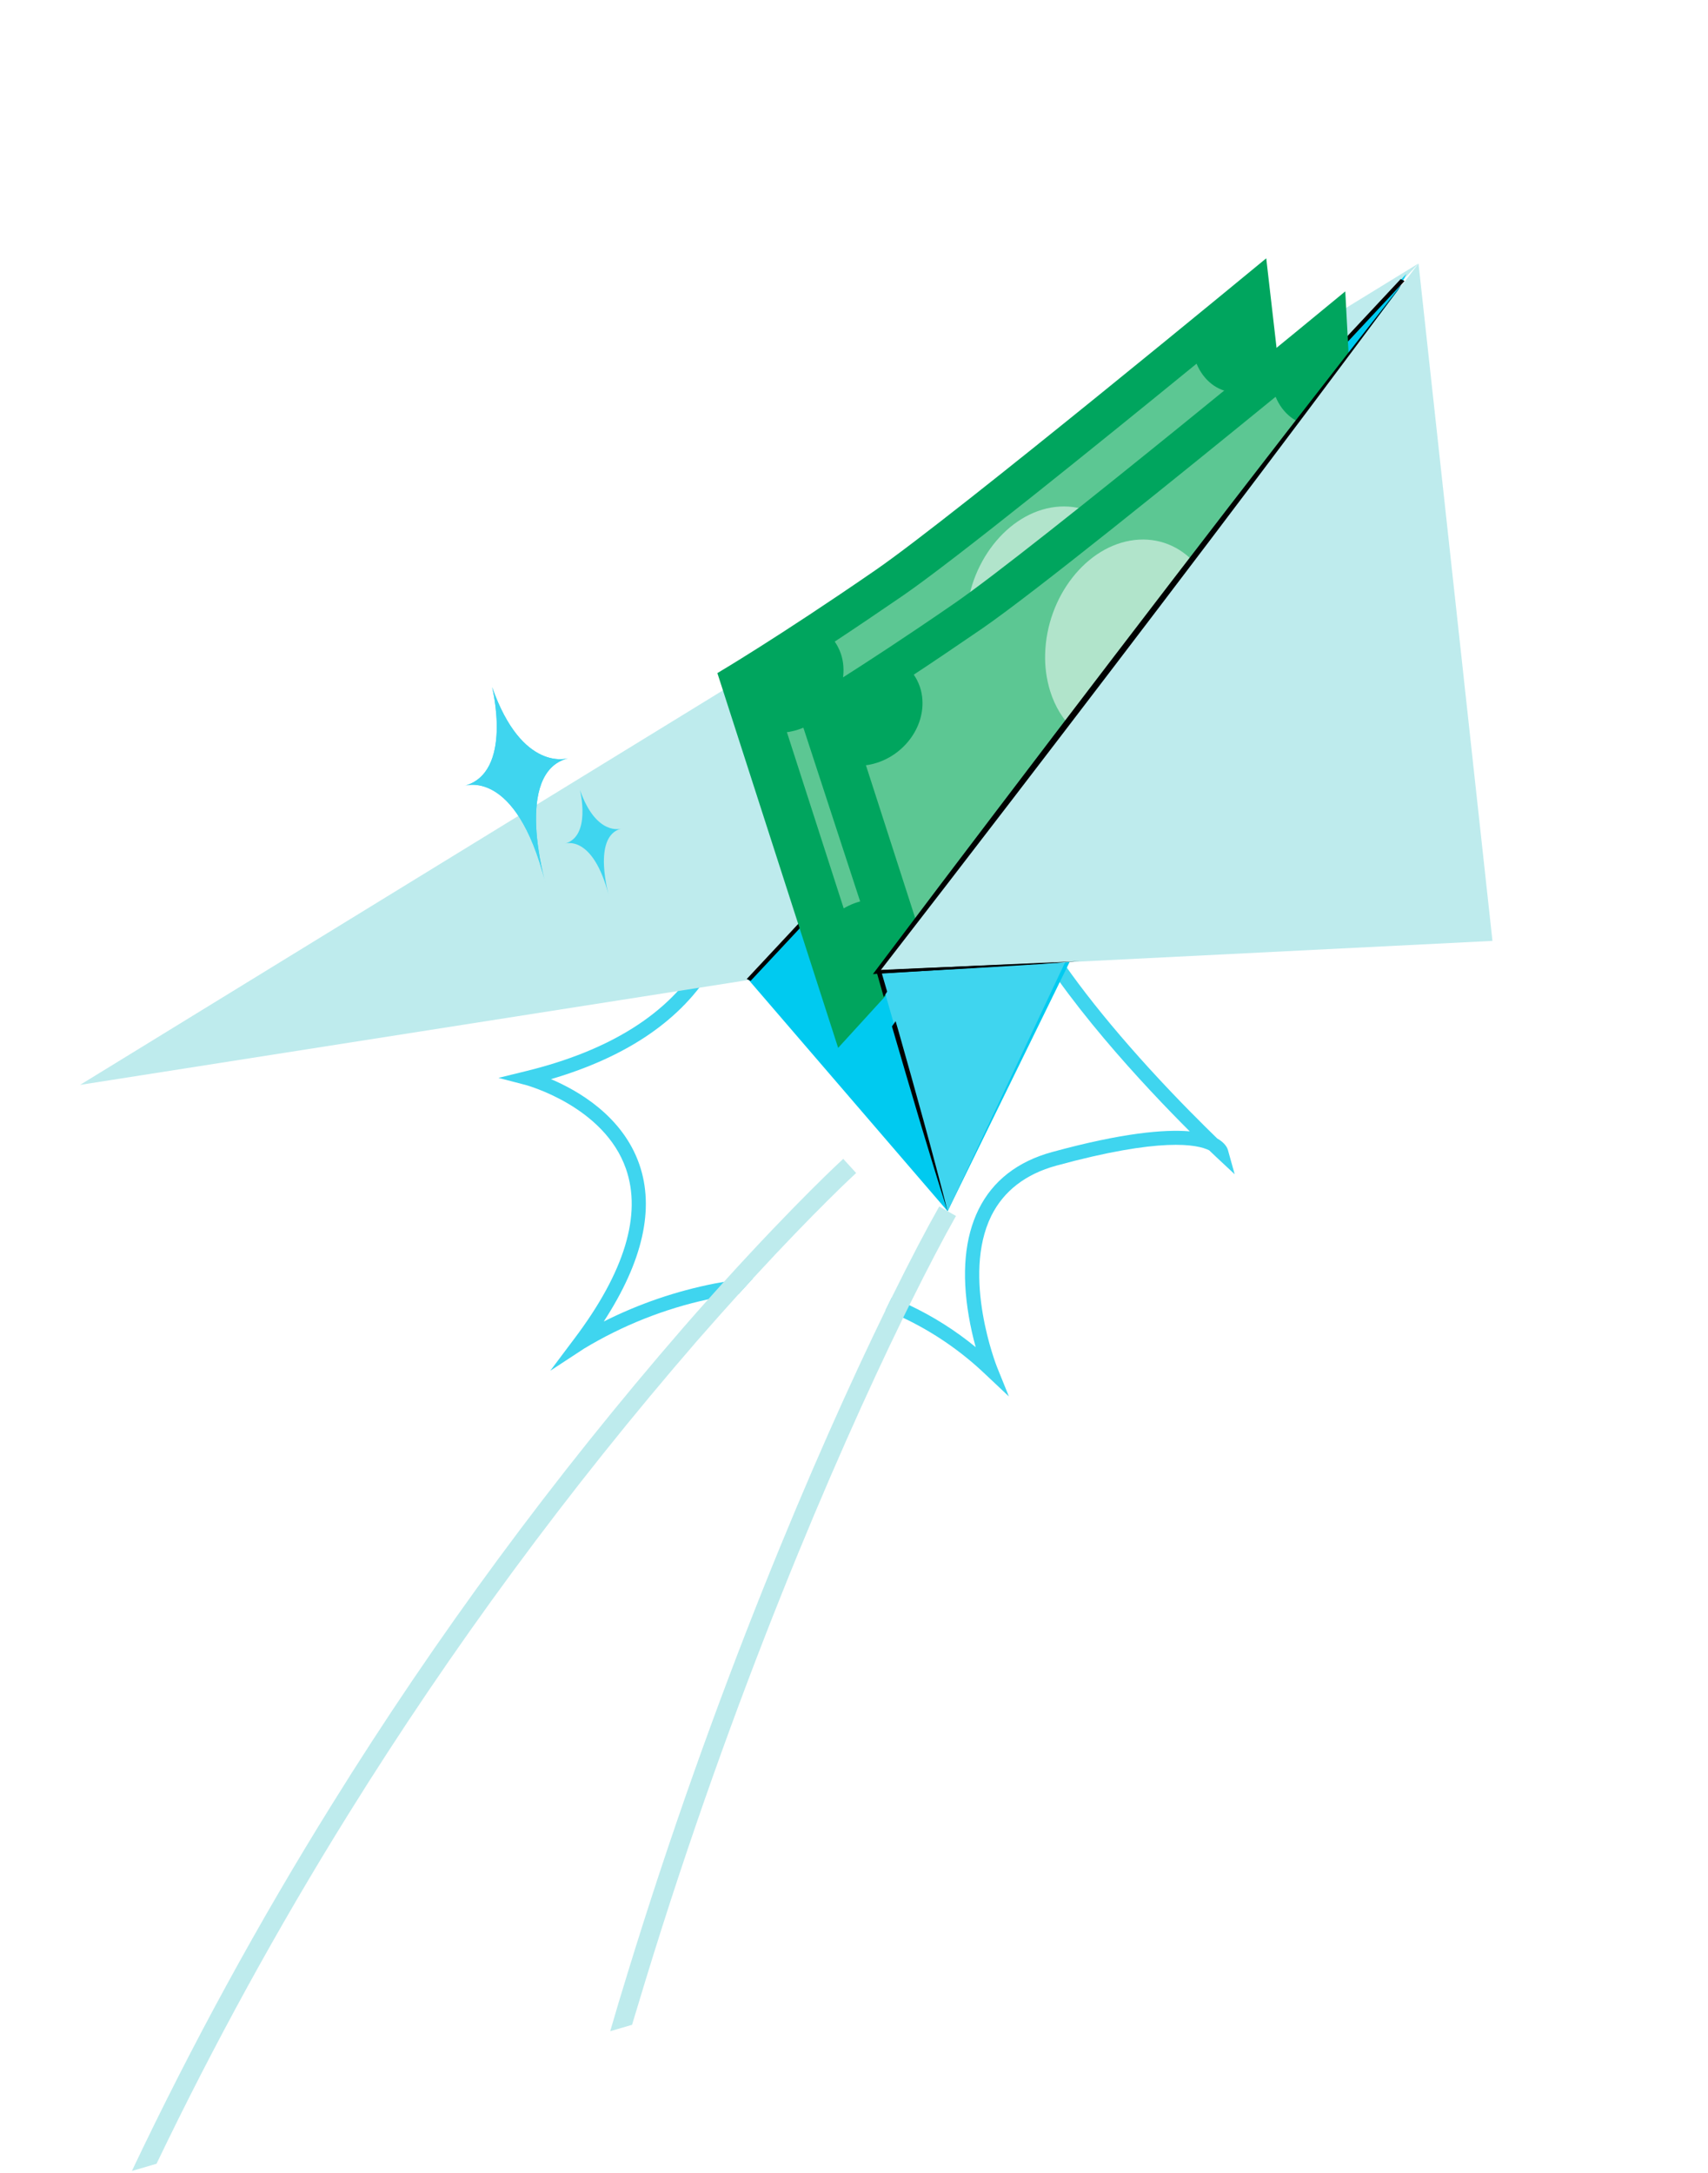 <svg width="375" height="477" viewBox="0 0 375 477" fill="none" xmlns="http://www.w3.org/2000/svg">
<g clip-path="url(#clip0_6386_22831)">
<path d="M162.192 186.411C163.124 195.504 161.119 204.649 156.473 212.498C149.766 223.737 137.838 231.931 120.973 236.887C126.922 239.405 136.667 244.997 140.355 255.554C143.756 265.303 141.137 276.898 132.56 290.088C140.252 286.215 148.435 283.411 156.884 281.753L158.898 281.392C161.059 281.039 163.19 280.782 165.314 280.6L162.158 284.052C160.633 284.249 159.102 284.494 157.566 284.786C156.874 284.908 156.154 285.06 155.464 285.218C145.853 287.303 136.651 290.959 128.227 296.041L120.813 300.898L126.144 293.797C137.162 279.171 140.936 266.639 137.433 256.569C132.648 242.829 115.538 238.197 115.365 238.152L109.438 236.608L115.383 235.149C133.965 230.613 146.881 222.459 153.786 210.928C158.691 202.613 160.389 192.776 158.56 183.274L157.433 178.821L161.022 181.685C167.746 187.057 175.692 190.669 184.145 192.195L183.581 195.249C175.911 193.856 168.62 190.843 162.192 186.411Z" fill="#3FD5EF"/>
<path d="M269.61 252.48L271.08 257.762L267.076 254.025C266.926 253.886 266.372 253.36 265.483 252.509C262.856 251.192 254.882 249.594 231.909 255.874C225.169 257.726 220.363 261.44 217.65 266.884C211.07 280.199 218.801 299.835 218.882 300.038L221.509 306.539L216.406 301.734C211.072 296.636 204.958 292.43 198.299 289.275C197.024 288.675 195.739 288.137 194.427 287.635L195.792 284.83C197.094 285.349 198.377 285.903 199.652 286.503C204.867 288.959 209.761 292.055 214.22 295.718C213.6 293.484 213.094 291.221 212.704 288.936C211.092 279.527 211.818 271.644 214.854 265.485C217.949 259.206 223.422 254.938 231.047 252.872C246.406 248.67 255.661 247.875 261.217 248.351C251.679 238.83 232.924 218.97 223.805 201.51L226.538 200.075C231.503 209.593 240.424 221.488 252.349 234.568C258.722 241.555 264.394 247.137 267.233 249.899C268.978 250.888 269.467 251.966 269.61 252.48Z" fill="#3FD5EF"/>
<path d="M17.583 238.146L311.439 57.832L164.379 215.11L17.583 238.146Z" fill="#BEEBED"/>
<path d="M187.973 257.49C187.861 257.582 179.133 265.616 165.327 280.618L162.171 284.07C159.331 287.21 156.313 290.605 153.117 294.254C124.859 326.868 99.213 361.675 76.418 398.349C61.019 423.105 46.978 448.689 34.359 474.987L28.952 476.566C42.073 448.89 56.758 421.992 72.936 396.002C95.843 359.137 121.626 324.158 150.046 291.392C151.909 289.247 153.727 287.195 155.477 285.235L158.904 281.412C174.758 263.925 185.013 254.487 185.136 254.385L187.973 257.49Z" fill="#BEEBED"/>
<path d="M164.379 215.11L208.057 265.876L308.767 60.126L164.379 215.11Z" fill="#00CAF0"/>
<path d="M164.803 215.315L163.948 214.907L307.515 61.274L308.37 61.683L164.803 215.315Z" fill="black"/>
<path d="M244.247 149.68C234.067 168.047 222.476 186.022 210.568 203.884C208.657 206.714 206.734 209.545 204.8 212.377C204.666 212.592 204.505 212.814 204.353 213.042C201.816 216.752 199.257 220.456 196.677 224.154L194.774 217.639C195.652 216.234 196.56 214.828 197.46 213.424L197.968 212.669C200.228 209.172 202.516 205.688 204.832 202.218C216.885 184.357 229.543 166.67 244.247 149.68Z" fill="#3FD5EF"/>
<path d="M278.009 56.702C278.009 56.702 209.597 113.191 192.149 125.199C170.797 139.919 157.503 147.751 157.503 147.751L184.019 230.024L285.205 119.149L278.009 56.702Z" fill="#00A55E"/>
<path d="M273.698 110.736L270.877 86.127C267.298 85.936 264.226 83.499 262.711 79.832C240.955 97.581 209.657 122.87 198.313 130.695C192.718 134.524 187.685 137.932 183.269 140.838C184.398 142.465 185.057 144.374 185.171 146.352C185.605 153.07 180.23 159.495 173.167 160.667L172.765 160.711L185.239 199.4C186.769 198.495 188.452 197.878 190.203 197.577C191.892 197.257 193.63 197.305 195.3 197.716C196.97 198.128 198.534 198.894 199.885 199.962L270.4 122.705C270.306 122.191 270.242 121.673 270.209 121.152C270.079 119.269 270.32 117.38 270.919 115.593C271.517 113.806 272.462 112.155 273.698 110.736Z" fill="#5CC793"/>
<path d="M227.071 156.935C228.244 157.069 229.429 157.069 230.602 156.934C241.126 155.696 249.914 144.478 250.22 131.869C250.527 119.26 242.263 110.062 231.733 111.28C221.204 112.499 212.42 123.73 212.113 136.339C212.04 139.06 212.405 141.775 213.195 144.381C215.357 151.384 220.567 156.232 227.071 156.935Z" fill="#B1E4CB"/>
<path d="M295.362 63.962C295.362 63.962 226.943 120.453 209.494 132.483C188.142 147.203 174.848 155.035 174.848 155.035L199.743 231.208L298.399 120.969L295.362 63.962Z" fill="#00A55E"/>
<path d="M291.043 117.999L288.223 93.389C284.643 93.199 281.572 90.761 280.066 87.099C258.308 104.841 227.01 130.13 215.659 137.958C210.064 141.786 205.031 145.194 200.622 148.098C201.749 149.727 202.405 151.636 202.517 153.614C202.95 160.332 197.582 166.756 190.519 167.927L190.117 167.971L202.591 206.66C204.122 205.756 205.804 205.138 207.556 204.837C209.244 204.519 210.982 204.568 212.652 204.979C214.322 205.391 215.885 206.156 217.238 207.223L287.753 129.965C287.657 129.455 287.591 128.939 287.557 128.421C287.295 124.617 288.549 120.868 291.043 117.999Z" fill="#5CC793"/>
<path d="M244.418 164.197C245.594 164.33 246.78 164.33 247.956 164.195C258.472 162.958 267.26 151.74 267.574 139.129C267.887 126.518 259.616 117.322 249.087 118.54C238.557 119.759 229.782 130.995 229.466 143.599C229.387 146.32 229.753 149.037 230.549 151.641C232.704 158.646 237.921 163.492 244.418 164.197Z" fill="#B1E4CB"/>
<path d="M208.057 265.876L296.394 78.739L192.969 213.281L208.057 265.876Z" fill="#3FD5EF"/>
<path d="M192.97 213.281L311.439 57.832L327.677 206.538L192.97 213.281Z" fill="#BEEBED"/>
<path d="M233.668 211.294C226.875 211.738 220.08 212.155 213.282 212.547L204.341 213.046C202.042 213.186 199.747 213.313 197.455 213.426C196.173 213.501 194.881 213.564 193.595 213.625L194.776 217.668L194.03 218.851L192.495 213.449L192.354 212.964C194.213 212.874 196.073 212.784 197.936 212.708C200.219 212.597 202.503 212.498 204.789 212.41L213.359 212.064C220.135 211.762 226.904 211.505 233.668 211.294Z" fill="black"/>
<path d="M195.834 225.307C196.103 224.929 196.377 224.549 196.637 224.166L197.255 226.281C200.866 239.04 204.812 253.098 208.043 265.88C204.028 253.356 199.92 239.294 196.208 226.587L195.834 225.307Z" fill="black"/>
<path d="M308.37 61.683C280.307 99.49 250.937 138.11 222.113 175.678C214.883 185.103 200.234 204.124 192.921 213.537L192.557 213.014L214.823 211.965L237.104 210.97C225.982 211.682 203.566 213.111 192.452 213.776L191.658 213.825L192.088 213.254L206.422 194.251C239.779 150.261 274.102 105.295 308.37 61.683Z" fill="black"/>
<path d="M124.662 166.463C124.662 166.463 114.656 169.598 108.048 150.841C108.048 150.841 112.775 169.687 101.89 172.53C101.89 172.53 113.225 168.312 119.731 193.724C119.778 193.886 112.687 169.61 124.631 166.479" fill="#3FD5EF"/>
<path d="M124.662 166.463C124.662 166.463 114.656 169.598 108.048 150.841C108.048 150.841 112.775 169.687 101.89 172.53C101.89 172.53 113.225 168.312 119.731 193.724C119.778 193.886 112.687 169.61 124.631 166.479" fill="#3FD5EF"/>
<path d="M136.367 181.904C136.367 181.904 130.917 183.613 127.333 173.413C127.333 173.413 129.896 183.633 123.983 185.2C123.983 185.2 130.142 182.903 133.701 196.708C133.727 196.796 129.873 183.603 136.367 181.904Z" fill="#3FD5EF"/>
<path d="M209.891 266.92C207.206 271.66 203.739 278.26 199.656 286.495L198.284 289.272C183.157 320.294 160.805 372.316 141.734 434.677C140.746 437.94 139.758 441.205 138.77 444.472L133.974 445.873C135.181 441.698 136.433 437.518 137.73 433.331C156.841 370.937 179.214 318.836 194.411 287.632L195.776 284.827C199.927 276.404 203.482 269.655 206.217 264.834L209.891 266.92Z" fill="#BEEBED"/>
</g>
<defs>
<clipPath id="clip0_6386_22831">
<rect width="475.8" height="357.479" fill="white" transform="translate(-71.29 133.415) rotate(-16.284)"/>
</clipPath>
</defs>
</svg>
